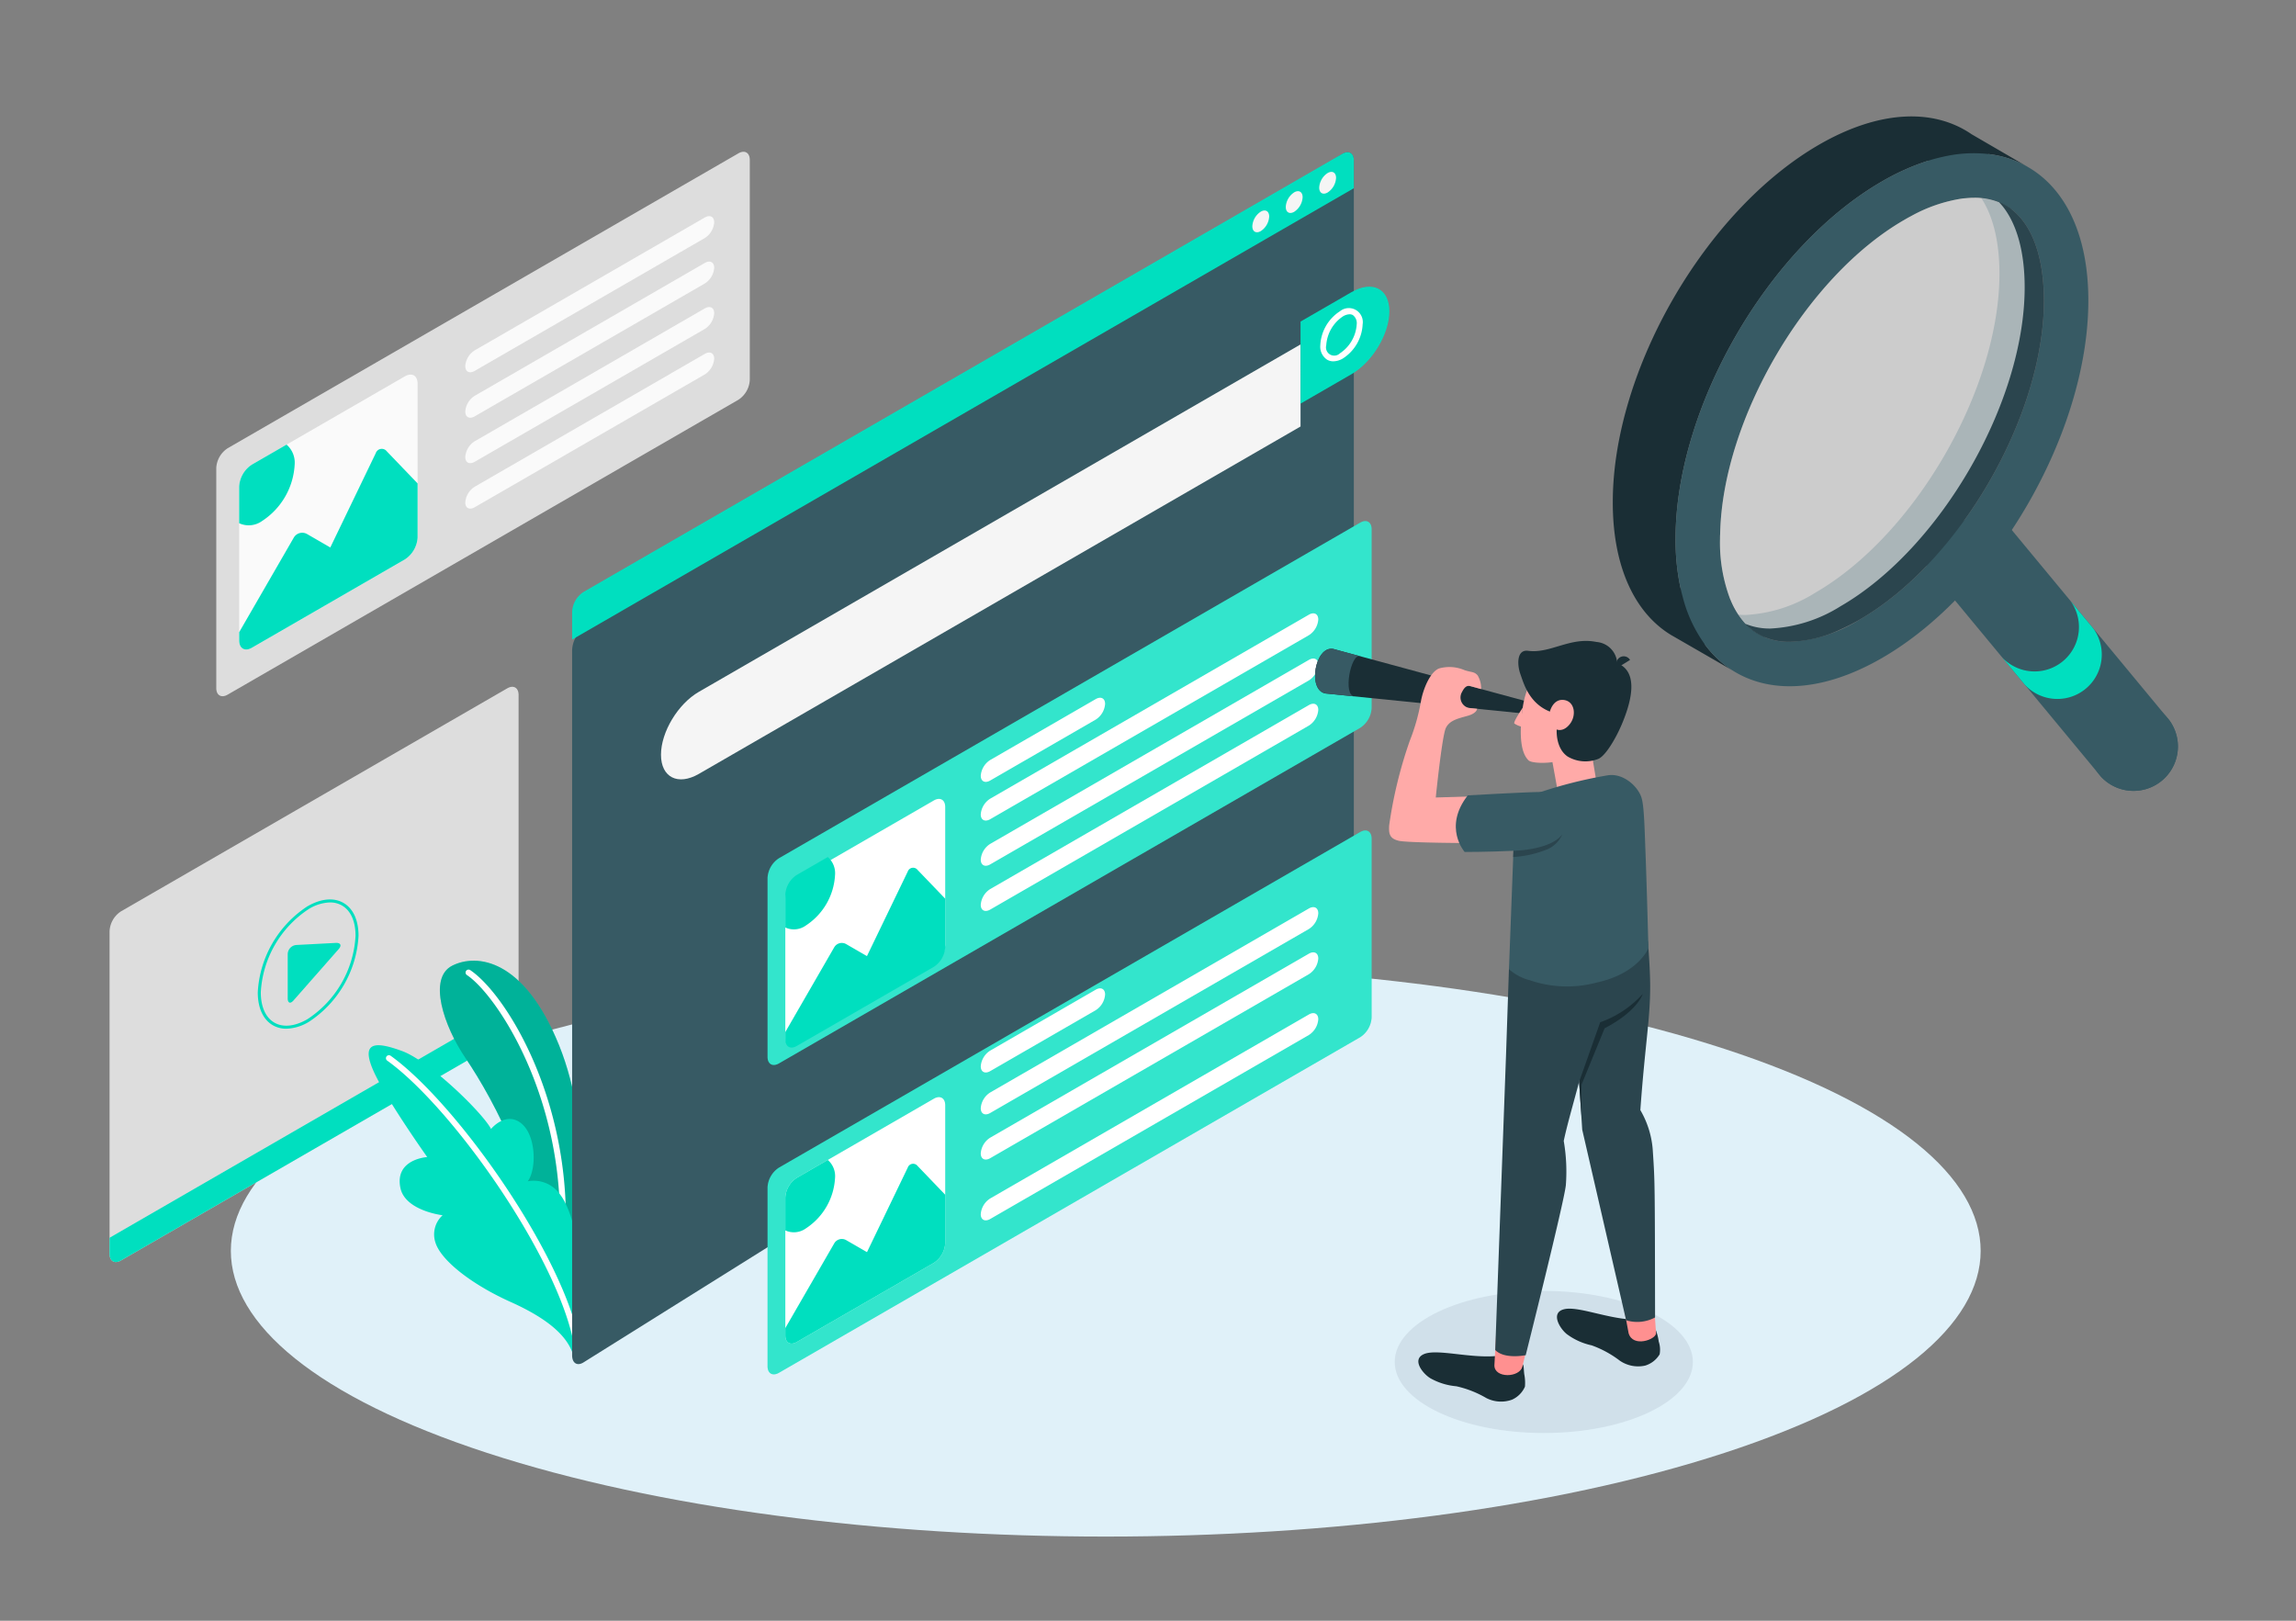 <svg xmlns="http://www.w3.org/2000/svg" width="340" height="240" viewBox="0 0 340 240">
  <rect x="0" y="0" width="340" height="240" fill="#808080" stroke="none"/>
  <g id="feature-img-03-search-illust" transform="translate(-60 -180)">
    <rect id="長方形_1493" data-name="長方形 1493" width="340" height="240" rx="8" transform="translate(60 180)" fill="none"/>
    <g id="編集モード" transform="translate(98.89 196.533)">
      <g id="グループ_10093" data-name="グループ 10093" transform="translate(-22.664 2.708)">
        <path id="パス_47034" data-name="パス 47034" d="M39.514,1063.274c50.6,16.521,132.629,16.521,183.224,0s50.6-43.308,0-59.83-132.629-16.521-183.225,0S-11.082,1046.752,39.514,1063.274Z" transform="translate(16.392 -867.368)" fill="#e0f1f9"/>
        <g id="グループ_10074" data-name="グループ 10074" transform="translate(0 3.236)">
          <g id="グループ_10063" data-name="グループ 10063" transform="translate(15.801)">
            <path id="パス_47035" data-name="パス 47035" d="M-3.287,798.172v32.6c0,1.074.754,1.51,1.684.973l75.636-43.669a3.724,3.724,0,0,0,1.684-2.917v-32.6c0-1.074-.755-1.51-1.684-.972L-1.6,795.255A3.722,3.722,0,0,0-3.287,798.172Z" transform="translate(3.287 -751.357)" fill="#ddd"/>
            <path id="パス_47036" data-name="パス 47036" d="M6.218,838.881,28.882,825.8c1.037-.6,1.877-.113,1.877,1.084v22.78a4.151,4.151,0,0,1-1.877,3.253L6.218,866c-1.037.6-1.877.113-1.877-1.084v-22.78A4.149,4.149,0,0,1,6.218,838.881Z" transform="translate(-0.949 -792.551)" fill="#fafafa"/>
            <path id="パス_47037" data-name="パス 47037" d="M24.572,850.908l-6.738,13.977L14.4,862.9a1.445,1.445,0,0,0-1.974.529l-8.083,14v1.222c0,1.2.84,1.683,1.877,1.084l22.664-13.085a4.152,4.152,0,0,0,1.877-3.25v-8l-4.56-4.75A.937.937,0,0,0,24.572,850.908Z" transform="translate(-0.949 -806.292)" fill="#00dfbf"/>
            <path id="パス_47038" data-name="パス 47038" d="M7.743,860.17a10.637,10.637,0,0,0,4.813-8.336,3.532,3.532,0,0,0-1.2-2.968l-5.141,2.968a4.149,4.149,0,0,0-1.877,3.252v5.421A3.383,3.383,0,0,0,7.743,860.17Z" transform="translate(-0.949 -805.505)" fill="#00dfbf"/>
            <path id="パス_47039" data-name="パス 47039" d="M81.027,792.667,115.088,773c.775-.447,1.4-.129,1.4.711a3.01,3.01,0,0,1-1.4,2.331L81.026,795.708c-.776.447-1.4.13-1.4-.71A3.009,3.009,0,0,1,81.027,792.667Z" transform="translate(-42.754 -763.264)" fill="#fafafa"/>
            <path id="パス_47040" data-name="パス 47040" d="M81.027,807.8l34.062-19.666c.775-.447,1.4-.13,1.4.71a3.011,3.011,0,0,1-1.4,2.331L81.026,810.844c-.776.447-1.4.129-1.4-.71A3.01,3.01,0,0,1,81.027,807.8Z" transform="translate(-42.754 -771.668)" fill="#fafafa"/>
            <path id="パス_47041" data-name="パス 47041" d="M81.027,822.938l34.062-19.666c.775-.447,1.4-.13,1.4.71a3.01,3.01,0,0,1-1.4,2.331L81.026,825.979c-.776.448-1.4.13-1.4-.71A3.01,3.01,0,0,1,81.027,822.938Z" transform="translate(-42.754 -780.074)" fill="#fafafa"/>
            <path id="パス_47042" data-name="パス 47042" d="M81.027,838.075l34.062-19.666c.775-.447,1.4-.129,1.4.71a3.01,3.01,0,0,1-1.4,2.331L81.027,841.116c-.776.447-1.4.13-1.4-.71A3.01,3.01,0,0,1,81.027,838.075Z" transform="translate(-42.754 -788.479)" fill="#fafafa"/>
          </g>
          <g id="グループ_10064" data-name="グループ 10064" transform="translate(0 79.226)">
            <path id="パス_47043" data-name="パス 47043" d="M-38.819,982.329V934.523a3.724,3.724,0,0,1,1.684-2.918l57.2-33.025c.93-.537,1.684-.1,1.684.973v47.805a3.724,3.724,0,0,1-1.684,2.918l-57.2,33.025C-38.065,983.838-38.819,983.4-38.819,982.329Z" transform="translate(38.819 -898.35)" fill="#ddd"/>
            <path id="パス_47044" data-name="パス 47044" d="M-38.819,1038.147v2.393c0,1.074.754,1.51,1.684.973l57.2-33.025a3.724,3.724,0,0,0,1.684-2.918v-2.394Z" transform="translate(38.819 -956.561)" fill="#00dfbf"/>
            <path id="パス_47045" data-name="パス 47045" d="M21.8,983.939l5.82-.306c.715-.037.912.368.439.906l-6.7,7.617c-.472.538-.856.394-.856-.323V985.3A1.382,1.382,0,0,1,21.8,983.939Z" transform="translate(5.877 -945.708)" fill="#00dfbf"/>
            <path id="パス_47046" data-name="パス 47046" d="M14.766,988.3a3.943,3.943,0,0,1-2-.514c-1.439-.831-2.231-2.563-2.231-4.878a16.267,16.267,0,0,1,7.349-12.729c2.006-1.157,3.9-1.336,5.341-.507s2.231,2.564,2.231,4.879a16.269,16.269,0,0,1-7.349,12.728A6.8,6.8,0,0,1,14.766,988.3Zm6.465-18.7a6.361,6.361,0,0,0-3.12.962,15.773,15.773,0,0,0-7.126,12.343c0,2.15.713,3.744,2.008,4.492s3.034.568,4.895-.507a15.772,15.772,0,0,0,7.126-12.342c0-2.15-.713-3.745-2.008-4.493A3.494,3.494,0,0,0,21.231,969.6Z" transform="translate(11.41 -937.67)" fill="#00dfbf"/>
          </g>
          <g id="グループ_10066" data-name="グループ 10066" transform="translate(38.371 119.781)">
            <g id="グループ_10065" data-name="グループ 10065" transform="translate(10.54)">
              <path id="パス_47047" data-name="パス 47047" d="M91.678,1029.78s2.335-14.87-2.854-27.707S76.625,988.456,73,990.288s-1.272,8.93,1.973,13.7c4.254,6.258,11.432,19.748,11.172,31.855Z" transform="translate(-71.171 -989.551)" fill="#00dfbf"/>
              <path id="パス_47048" data-name="パス 47048" d="M91.678,1029.78s2.335-14.87-2.854-27.707S76.625,988.456,73,990.288s-1.272,8.93,1.973,13.7c4.254,6.258,11.432,19.748,11.172,31.855Z" transform="translate(-71.171 -989.551)" opacity="0.2"/>
            </g>
            <path id="パス_47049" data-name="パス 47049" d="M94.1,1032.375h-.019a.44.44,0,0,1-.422-.458c.859-20.4-9.333-35.66-13.727-38.591a.44.44,0,1,1,.489-.732c5.184,3.455,14.975,19.026,14.118,39.36A.44.44,0,0,1,94.1,1032.375Z" transform="translate(-65.388 -991.198)" fill="#fff"/>
            <path id="パス_47050" data-name="パス 47050" d="M77.594,1063.106c-.885-2.23-3.175-4.715-9.093-7.374s-10.316-6.2-11.134-8.761a3.825,3.825,0,0,1,1.048-4.084s-5.551-.65-6.25-4.05c-.88-4.284,3.972-4.566,3.972-4.566s-6.365-8.966-8.059-12.982.263-4.224,4.366-2.706,11.933,9.187,13.145,11.525c0,0,2.115-2.614,4.394-.893s2.392,6.805,1.044,8.641a4.778,4.778,0,0,1,4.814,1.992c2.318,3.038,3.081,10.632,3.081,10.632Z" transform="translate(-47.469 -1005.189)" fill="#00dfbf"/>
            <path id="パス_47051" data-name="パス 47051" d="M81.207,1062.878a.44.44,0,0,1-.428-.337c-3.151-13.113-18.093-34.049-27.375-40.707a.44.44,0,1,1,.513-.716c9.4,6.742,24.528,27.94,27.719,41.217a.441.441,0,0,1-.326.531A.431.431,0,0,1,81.207,1062.878Z" transform="translate(-50.663 -1007.035)" fill="#fff"/>
          </g>
          <g id="グループ_10073" data-name="グループ 10073" transform="translate(68.496 0.061)">
            <g id="グループ_10069" data-name="グループ 10069" transform="translate(0)">
              <path id="パス_47052" data-name="パス 47052" d="M376.972,815.722a.436.436,0,0,1-.22-.059l-1.821-1.052a.44.44,0,0,1,.44-.763l1.821,1.052a.44.44,0,0,1-.221.822Z" transform="translate(-259.316 -786.088)" fill="#fff"/>
              <path id="パス_47053" data-name="パス 47053" d="M115.214,825.223v104.43c0,1.162.754,1.634,1.683,1.052l112.395-70.322a4.109,4.109,0,0,0,1.682-3.158V752.8c0-1.163-.753-1.634-1.682-1.052L116.9,822.064A4.109,4.109,0,0,0,115.214,825.223Z" transform="translate(-115.214 -751.494)" fill="#375a64"/>
              <path id="パス_47054" data-name="パス 47054" d="M144.8,868.652c0,3.356,2.512,4.626,5.609,2.838l89.1-51.444V807.894l-89.1,51.444C147.308,861.126,144.8,865.3,144.8,868.652Z" transform="translate(-131.641 -779.429)" fill="#f5f5f5"/>
              <path id="パス_47055" data-name="パス 47055" d="M365.329,797.086c3.1-1.789,5.609-.518,5.609,2.837s-2.511,7.526-5.609,9.314l-7.545,4.357V801.442Z" transform="translate(-249.917 -776.362)" fill="#00dfbf"/>
              <path id="パス_47056" data-name="パス 47056" d="M366.293,811.332a1.824,1.824,0,0,1-.922-.24,2.31,2.31,0,0,1-1.01-2.127,6.358,6.358,0,0,1,2.916-5.051,2.073,2.073,0,0,1,3.356,1.938,6.357,6.357,0,0,1-2.916,5.051A2.881,2.881,0,0,1,366.293,811.332Zm2.407-6.966a2.021,2.021,0,0,0-.982.31,5.565,5.565,0,0,0-2.476,4.288,1.219,1.219,0,0,0,2.036,1.175,5.565,5.565,0,0,0,2.476-4.288,1.488,1.488,0,0,0-.569-1.364A.956.956,0,0,0,368.7,804.366Z" transform="translate(-253.569 -780.365)" fill="#fff"/>
              <g id="グループ_10067" data-name="グループ 10067" transform="translate(28.941 54.625)">
                <path id="パス_47057" data-name="パス 47057" d="M268.063,857.613l-86.085,49.7a3.718,3.718,0,0,0-1.683,2.914v26.493c0,1.074.753,1.508,1.683.972l86.085-49.7a3.72,3.72,0,0,0,1.682-2.914V858.584C269.745,857.512,268.992,857.077,268.063,857.613Z" transform="translate(-180.295 -857.383)" fill="#00dfbf"/>
                <path id="パス_47058" data-name="パス 47058" d="M268.063,857.613l-86.085,49.7a3.718,3.718,0,0,0-1.683,2.914v26.493c0,1.074.753,1.508,1.683.972l86.085-49.7a3.72,3.72,0,0,0,1.682-2.914V858.584C269.745,857.512,268.992,857.077,268.063,857.613Z" transform="translate(-180.295 -857.383)" fill="#fff" opacity="0.2"/>
              </g>
              <path id="パス_47059" data-name="パス 47059" d="M252.693,927.441l15.612-9.013c.775-.447,1.4-.129,1.4.709a3.006,3.006,0,0,1-1.4,2.329l-15.612,9.013c-.775.448-1.4.13-1.4-.709A3.008,3.008,0,0,1,252.693,927.441Z" transform="translate(-190.779 -837.438)" fill="#fff"/>
              <path id="パス_47060" data-name="パス 47060" d="M251.291,920.671c0,.839.627,1.157,1.4.709l47.182-27.241a3.008,3.008,0,0,0,1.4-2.329c0-.839-.628-1.157-1.4-.709l-47.182,27.241A3.006,3.006,0,0,0,251.291,920.671Z" transform="translate(-190.779 -822.61)" fill="#fff"/>
              <path id="パス_47061" data-name="パス 47061" d="M251.291,934.333c0,.839.627,1.157,1.4.709L299.876,907.8a3.009,3.009,0,0,0,1.4-2.329c0-.839-.628-1.156-1.4-.709l-47.182,27.241A3.006,3.006,0,0,0,251.291,934.333Z" transform="translate(-190.779 -829.58)" fill="#fff"/>
              <path id="パス_47062" data-name="パス 47062" d="M251.291,947.994c0,.839.627,1.156,1.4.709l47.182-27.241a3.008,3.008,0,0,0,1.4-2.329c0-.839-.628-1.156-1.4-.709l-47.182,27.241A3.006,3.006,0,0,0,251.291,947.994Z" transform="translate(-190.779 -836.549)" fill="#fff"/>
              <path id="パス_47063" data-name="パス 47063" d="M187.894,958.151l20.312-11.727c.93-.537,1.683-.1,1.683.972v20.417a3.718,3.718,0,0,1-1.683,2.914l-20.312,11.727c-.929.537-1.683.1-1.683-.971V961.066A3.72,3.72,0,0,1,187.894,958.151Z" transform="translate(-154.64 -850.428)" fill="#fff"/>
              <path id="パス_47064" data-name="パス 47064" d="M204.344,968.931,198.3,981.458l-3.078-1.777a1.3,1.3,0,0,0-1.77.474L186.212,992.7v1.1c0,1.073.753,1.509,1.683.972l20.312-11.727a3.718,3.718,0,0,0,1.683-2.913v-7.173L205.8,968.7A.84.84,0,0,0,204.344,968.931Z" transform="translate(-154.64 -862.415)" fill="#00dfbf"/>
              <path id="パス_47065" data-name="パス 47065" d="M189.261,977.232a9.533,9.533,0,0,0,4.313-7.471,3.165,3.165,0,0,0-1.073-2.66l-4.608,2.66a3.718,3.718,0,0,0-1.683,2.914v4.859A3.031,3.031,0,0,0,189.261,977.232Z" transform="translate(-154.64 -862.727)" fill="#00dfbf"/>
              <g id="グループ_10068" data-name="グループ 10068" transform="translate(28.941 100.44)">
                <path id="パス_47066" data-name="パス 47066" d="M268.063,946.424l-86.085,49.7a3.718,3.718,0,0,0-1.683,2.914v26.493c0,1.073.753,1.508,1.683.972l86.085-49.7a3.719,3.719,0,0,0,1.682-2.914V947.4C269.745,946.322,268.992,945.887,268.063,946.424Z" transform="translate(-180.295 -946.194)" fill="#00dfbf"/>
                <path id="パス_47067" data-name="パス 47067" d="M268.063,946.424l-86.085,49.7a3.718,3.718,0,0,0-1.683,2.914v26.493c0,1.073.753,1.508,1.683.972l86.085-49.7a3.719,3.719,0,0,0,1.682-2.914V947.4C269.745,946.322,268.992,945.887,268.063,946.424Z" transform="translate(-180.295 -946.194)" fill="#fff" opacity="0.2"/>
              </g>
              <path id="パス_47068" data-name="パス 47068" d="M252.693,1016.253l15.612-9.013c.775-.447,1.4-.129,1.4.709a3.007,3.007,0,0,1-1.4,2.329l-15.612,9.013c-.775.447-1.4.13-1.4-.709A3,3,0,0,1,252.693,1016.253Z" transform="translate(-190.779 -883.217)" fill="#fff"/>
              <path id="パス_47069" data-name="パス 47069" d="M251.291,1009.482c0,.839.627,1.156,1.4.709l47.182-27.241a3.008,3.008,0,0,0,1.4-2.329c0-.839-.628-1.156-1.4-.709l-47.182,27.241A3,3,0,0,0,251.291,1009.482Z" transform="translate(-190.779 -867.916)" fill="#fff"/>
              <path id="パス_47070" data-name="パス 47070" d="M251.291,1023.144c0,.839.627,1.156,1.4.709l47.182-27.241a3.007,3.007,0,0,0,1.4-2.328c0-.839-.628-1.157-1.4-.709l-47.182,27.24A3.007,3.007,0,0,0,251.291,1023.144Z" transform="translate(-190.779 -874.886)" fill="#fff"/>
              <path id="パス_47071" data-name="パス 47071" d="M251.291,1036.8c0,.839.627,1.156,1.4.709l47.182-27.241a3.007,3.007,0,0,0,1.4-2.329c0-.839-.628-1.156-1.4-.709l-47.182,27.24A3.007,3.007,0,0,0,251.291,1036.8Z" transform="translate(-190.779 -879.538)" fill="#fff"/>
              <path id="パス_47072" data-name="パス 47072" d="M187.894,1046.961l20.312-11.727c.93-.536,1.683-.1,1.683.972v20.417a3.719,3.719,0,0,1-1.683,2.915l-20.312,11.728c-.929.536-1.683.1-1.683-.972v-20.418A3.72,3.72,0,0,1,187.894,1046.961Z" transform="translate(-154.64 -895.072)" fill="#fff"/>
              <path id="パス_47073" data-name="パス 47073" d="M204.344,1057.741l-6.039,12.527-3.078-1.777a1.3,1.3,0,0,0-1.77.474l-7.245,12.547v1.1c0,1.072.753,1.508,1.683.972l20.312-11.728a3.719,3.719,0,0,0,1.683-2.913v-7.172l-4.086-4.258A.84.84,0,0,0,204.344,1057.741Z" transform="translate(-154.64 -907.387)" fill="#00dfbf"/>
              <path id="パス_47074" data-name="パス 47074" d="M189.261,1066.042a9.532,9.532,0,0,0,4.313-7.471,3.165,3.165,0,0,0-1.073-2.66l-4.608,2.66a3.72,3.72,0,0,0-1.683,2.914v4.859A3.033,3.033,0,0,0,189.261,1066.042Z" transform="translate(-154.64 -906.681)" fill="#00dfbf"/>
              <path id="パス_47075" data-name="パス 47075" d="M230.975,756.827v-4.133c0-1.073-.753-1.508-1.683-.971L116.9,816.614a3.72,3.72,0,0,0-1.683,2.915v4.132Z" transform="translate(-115.215 -751.494)" fill="#00dfbf"/>
            </g>
            <g id="グループ_10070" data-name="グループ 10070" transform="translate(100.728 8.633)">
              <path id="パス_47076" data-name="パス 47076" d="M342.976,771.078a2.757,2.757,0,0,0-1.248,2.161c0,.8.559,1.119,1.248.721a2.758,2.758,0,0,0,1.248-2.162C344.224,771,343.665,770.68,342.976,771.078Z" transform="translate(-341.728 -770.907)" fill="#f5f5f5"/>
            </g>
            <g id="グループ_10071" data-name="グループ 10071" transform="translate(105.68 5.774)">
              <path id="パス_47077" data-name="パス 47077" d="M354.113,764.648a2.758,2.758,0,0,0-1.248,2.162c0,.8.559,1.118,1.248.72a2.758,2.758,0,0,0,1.248-2.161C355.361,764.573,354.8,764.25,354.113,764.648Z" transform="translate(-352.865 -764.478)" fill="#f5f5f5"/>
            </g>
            <g id="グループ_10072" data-name="グループ 10072" transform="translate(110.632 2.914)">
              <path id="パス_47078" data-name="パス 47078" d="M365.251,758.218A2.76,2.76,0,0,0,364,760.38c0,.8.559,1.119,1.249.721a2.761,2.761,0,0,0,1.248-2.162C366.5,758.143,365.939,757.82,365.251,758.218Z" transform="translate(-364.002 -758.048)" fill="#f5f5f5"/>
            </g>
          </g>
        </g>
        <g id="グループ_10090" data-name="グループ 10090" transform="translate(178.516 75.666)">
          <ellipse id="楕円形_814" data-name="楕円形 814" cx="22.076" cy="10.521" rx="22.076" ry="10.521" transform="translate(11.793 96.254)" fill="#d0e0ea"/>
          <g id="グループ_10089" data-name="グループ 10089">
            <g id="グループ_10076" data-name="グループ 10076" transform="translate(35.819 98.882)">
              <g id="グループ_10075" data-name="グループ 10075">
                <path id="パス_47079" data-name="パス 47079" d="M457.8,1108.577a7.212,7.212,0,0,1,.442,1.721,3.818,3.818,0,0,1,.137,1.891,3.766,3.766,0,0,1-2.137,1.67,4.781,4.781,0,0,1-3.767-.729,15.434,15.434,0,0,0-4.169-2.268,9.508,9.508,0,0,1-3.687-1.673c-1.036-.832-2.419-3.13-.438-3.661,2-.536,6.291,1.346,10.21,1.516Z" transform="translate(-443.173 -1105.431)" fill="#1a2e35"/>
              </g>
            </g>
            <g id="グループ_10077" data-name="グループ 10077" transform="translate(45.886 99.437)">
              <path id="パス_47080" data-name="パス 47080" d="M470.184,1106.68s.232,2.75.233,3.083c0,.931-3.426,2.173-4.064,0l-.544-2.921Z" transform="translate(-465.81 -1106.68)" fill="#ff9090"/>
            </g>
            <path id="パス_47081" data-name="パス 47081" d="M454.659,971.023a55.941,55.941,0,0,1,3.232,5.383s.339,4,.339,6.667c0,4.9-.761,8.676-1.456,18.317a13.649,13.649,0,0,1,1.858,6.233c.289,4.368.293,4.34.322,24.47a5.588,5.588,0,0,1-4.288.419l-6.5-28.222-.708-11.075-2.03-13.769Z" transform="translate(-408.607 -931.911)" fill="#2b454e"/>
            <g id="グループ_10079" data-name="グループ 10079" transform="translate(15.29 105.349)">
              <g id="グループ_10078" data-name="グループ 10078">
                <path id="パス_47082" data-name="パス 47082" d="M412.435,1121.7c.233.241.154.693.258,1.512a6.533,6.533,0,0,1,.1,1.85,3.769,3.769,0,0,1-1.912,1.922,4.782,4.782,0,0,1-3.829-.254,15.425,15.425,0,0,0-4.419-1.732,9.5,9.5,0,0,1-3.867-1.2c-1.131-.7-2.79-2.8-.89-3.578,1.915-.78,6.659.626,10.569.308Z" transform="translate(-397.007 -1119.974)" fill="#1a2e35"/>
              </g>
            </g>
            <g id="グループ_10080" data-name="グループ 10080" transform="translate(26.55 102.819)">
              <path id="パス_47083" data-name="パス 47083" d="M427.4,1115.083s-.737,3.136-.915,3.835c-.43,1.681-4.154,1.766-4.154-.173l.25-4.459Z" transform="translate(-422.329 -1114.286)" fill="#ff9090"/>
            </g>
            <path id="パス_47084" data-name="パス 47084" d="M433.586,972.878c1.866,3.657,3.664,6.894,3.726,10.8.132,8.252-3.292,17.343-4.551,23.31a26.533,26.533,0,0,1,.313,6.546c-.25,2.492-5.944,25.176-5.944,25.176s-3.164.658-4.514-.77l1.6-43.694.43-12.694Z" transform="translate(-395.939 -932.941)" fill="#2b454e"/>
            <g id="グループ_10081" data-name="グループ 10081" transform="translate(35.086 16.299)">
              <path id="パス_47085" data-name="パス 47085" d="M441.524,921.017l1.179,6.5,5.867-.429-1.231-7.363Z" transform="translate(-441.524 -919.721)" fill="#ffaaa8"/>
            </g>
            <g id="グループ_10082" data-name="グループ 10082" transform="translate(28.711 19.858)">
              <path id="パス_47086" data-name="パス 47086" d="M446.806,931.053c-.581-1.765-2.822-3.688-5.064-3.272a66.25,66.25,0,0,0-9.818,2.452c-2.052.733-3.922,2.507-4.092,9.259l-.644,16.986a7.364,7.364,0,0,0,3.1,1.64,16.987,16.987,0,0,0,9.915.332c6.169-1.347,7.637-5.082,7.637-5.082s-.237-8.988-.422-13.876C447.259,935.34,447.2,932.266,446.806,931.053Z" transform="translate(-427.188 -927.724)" fill="#375a64"/>
            </g>
            <path id="パス_47087" data-name="パス 47087" d="M395.206,893.812,365.3,885.7c-2.7-.463-3.836,6.137-1.132,6.6l30.739,3.106Z" transform="translate(-362.623 -884.516)" fill="#1a2e35"/>
            <path id="パス_47088" data-name="パス 47088" d="M400.291,910.861l-6.112.187s.923-9.094,1.489-10.283,1.932-1.437,3.28-1.825,1.352-1.029,1.352-1.029l-1.219-.123a1.587,1.587,0,0,1-1.027-2.337c.217-.42.578-1.078,1.226-.9l1.613.438a3.761,3.761,0,0,0-.511-2.025c-.537-.6-.9-.414-1.976-.786a5.647,5.647,0,0,0-3.753-.235c-1.32.542-2.321,3.012-2.653,4.761a29.341,29.341,0,0,1-1.656,5.906,65.6,65.6,0,0,0-3.063,12.559c-.075,1.229.039,1.959,1.408,2.286s11.424.346,11.424.346Z" transform="translate(-376.308 -887.861)" fill="#ffaaa8"/>
            <g id="グループ_10083" data-name="グループ 10083" transform="translate(29.487 9.899)">
              <path id="パス_47089" data-name="パス 47089" d="M430.188,905.329s-1.42,2.1-1.24,2.329a3.349,3.349,0,0,0,1.068.472Z" transform="translate(-428.932 -905.329)" fill="#ffaaa8"/>
            </g>
            <g id="グループ_10084" data-name="グループ 10084" transform="translate(30.461 2.701)">
              <path id="パス_47090" data-name="パス 47090" d="M435.747,889.674c-1.368.69-3.732,1.967-4.385,6.975-.67,5.141.213,6.8.908,7.479.47.46,3.022.488,4.3.1,1.6-.48,5.209-1.851,6.854-4.493,1.936-3.108,2.369-7.269.184-8.923A8.217,8.217,0,0,0,435.747,889.674Z" transform="translate(-431.123 -889.143)" fill="#ffaaa8"/>
            </g>
            <path id="パス_47091" data-name="パス 47091" d="M450.554,1013.629l3.118-8.812a15.408,15.408,0,0,0,6.3-4.2s-.7,2.513-5.643,5.087l-3.417,8.338-.028,4.635Z" transform="translate(-411.452 -948.344)" fill="#1a2e35"/>
            <g id="グループ_10086" data-name="グループ 10086" transform="translate(30.097)">
              <g id="グループ_10085" data-name="グループ 10085">
                <path id="パス_47092" data-name="パス 47092" d="M430.623,888.023c.45,1.234,1.207,4.252,4.356,5.513,0,0,.45-1.924,2.067-1.72s1.893,2.269.9,3.548-1.959.82-1.959.82-.217,2.76,1.626,4.01a5.16,5.16,0,0,0,4.578.326c1.06-.486,2.558-3.025,3.438-5.108,1.861-4.406,2.127-7.941-.685-9.055a3.329,3.329,0,0,0-3.061-3.13c-3.9-.8-6.854,1.76-10.13,1.307C430.045,884.3,430.108,886.613,430.623,888.023Z" transform="translate(-430.304 -883.069)" fill="#1a2e35"/>
              </g>
            </g>
            <g id="グループ_10088" data-name="グループ 10088" transform="translate(44.637 2.306)">
              <g id="グループ_10087" data-name="グループ 10087">
                <path id="パス_47093" data-name="パス 47093" d="M463.166,889.908l1.84-1.141a1.083,1.083,0,1,0-1.84,1.141Z" transform="translate(-463.003 -888.254)" fill="#1a2e35"/>
              </g>
            </g>
            <path id="パス_47094" data-name="パス 47094" d="M411.261,933.874s8.6-.492,10.835-.506,4.53,3.731,3.157,6.286c-.9,1.682-3.73,2.257-7.293,2.429-3.536.171-7.16.171-7.16.171S407.565,938.6,411.261,933.874Z" transform="translate(-388.649 -911.001)" fill="#375a64"/>
            <path id="パス_47095" data-name="パス 47095" d="M428.636,949.93s5.451-.07,7.232-2.427a4.242,4.242,0,0,1-2.529,2.328,15.7,15.7,0,0,1-4.735,1.019Z" transform="translate(-399.263 -918.85)" fill="#2b454e"/>
            <path id="パス_47096" data-name="パス 47096" d="M365.3,885.7c-2.7-.463-3.836,6.137-1.132,6.6l4.288.433c-1.757-.178-.536-6.323.8-5.959h0Z" transform="translate(-362.623 -884.516)" fill="#375a64"/>
          </g>
        </g>
        <g id="グループ_10092" data-name="グループ 10092" transform="translate(222.601 -2)">
          <path id="パス_47097" data-name="パス 47097" d="M656.028,945.684a6.574,6.574,0,0,1-11.392,4.472l-.434-.525c-.007-.008-.014-.008-.014-.015a6.574,6.574,0,0,1,10.08-8.411l.447.539c.007,0,.007.007.007.007A6.585,6.585,0,0,1,656.028,945.684Z" transform="translate(-572.341 -852.384)" fill="#375a64"/>
          <path id="パス_47098" data-name="パス 47098" d="M623.479,909.225a6.574,6.574,0,0,1-11.392,4.472l-.434-.525c-.007-.008-.014-.008-.014-.015l-27.371-33.042,11.535-6.658,25.916,31.29.447.539a.007.007,0,0,1,.007.007A6.584,6.584,0,0,1,623.479,909.225Z" transform="translate(-539.791 -815.925)" fill="#375a64"/>
          <path id="パス_47099" data-name="パス 47099" d="M617.287,917.784a6.574,6.574,0,0,0,10.086-8.4.007.007,0,0,0-.008-.007l-3.384-4.08a.007.007,0,0,1,.008.007,6.574,6.574,0,0,1-10.087,8.4Z" transform="translate(-556.248 -833.604)" fill="#00dfbf"/>
          <path id="パス_47100" data-name="パス 47100" d="M539.834,749.648a15.194,15.194,0,0,1,5.87,1.909l-8.328-4.844h0c-5.587-3.838-13.629-3.612-22.565,1.543C497.936,758,484.25,781.7,484.25,801.2c-.01,9.576,3.264,16.417,8.635,19.672l.117.067,8.887,5.122a15.287,15.287,0,0,1-4.054-3.857,19.854,19.854,0,0,0,6.547-.376c.78-.169,1.571-.376,2.37-.63a2.905,2.905,0,0,1-.3-.122,7.911,7.911,0,0,1-1.223-.7,8.737,8.737,0,0,1-1.844-1.75,12.109,12.109,0,0,1-1.73-3.01,12.5,12.5,0,0,1-1.75.122,9.54,9.54,0,0,1-4.017-.8,6.729,6.729,0,0,1-.856-.461c-.254-.16-.5-.339-.743-.527a33.841,33.841,0,0,1-.743-7.308c0-19.49,13.686-43.194,30.57-52.939a34.574,34.574,0,0,1,6.819-3.057,7.692,7.692,0,0,1,1.788,1.035,8.86,8.86,0,0,1,1.552,1.533,12.537,12.537,0,0,1,1.74,3.019,12.581,12.581,0,0,1,1.749-.122,9.033,9.033,0,0,1,4.6,1.12,6.55,6.55,0,0,1,1.017.667q-.184-.861-.424-1.665A20.153,20.153,0,0,0,539.834,749.648Z" transform="translate(-484.25 -744.08)" fill="#1a2e35"/>
          <g id="グループ_10091" data-name="グループ 10091" transform="translate(9.296 5.446)">
            <path id="パス_47101" data-name="パス 47101" d="M557.312,758.359c-.16-.094-.32-.179-.48-.264a15.325,15.325,0,0,0-5.39-1.646,19.6,19.6,0,0,0-6.058.273,26.328,26.328,0,0,0-2.841.724,34.576,34.576,0,0,0-6.819,3.057c-16.885,9.745-30.57,33.449-30.57,52.939a33.84,33.84,0,0,0,.743,7.308c.094.433.2.847.31,1.26A20.672,20.672,0,0,0,509.443,829a15.185,15.185,0,0,0,2.3,2.53,14.679,14.679,0,0,0,1.749,1.326c5.568,3.593,13.461,3.283,22.218-1.769,16.884-9.745,30.57-33.449,30.57-52.938C566.285,768.385,562.852,761.538,557.312,758.359Zm-3.34,5.672a6.538,6.538,0,0,1,1.017.668,9.288,9.288,0,0,1,1.458,1.458c2.126,2.671,3.255,6.82,3.255,11.993,0,17.063-12.492,38.7-27.278,47.238a21.488,21.488,0,0,1-10.356,3.293,9.475,9.475,0,0,1-3.707-.687,2.954,2.954,0,0,1-.3-.122,7.909,7.909,0,0,1-1.223-.7,8.458,8.458,0,0,1-1.317-1.148h-.009c-.179-.188-.348-.395-.518-.6a12.112,12.112,0,0,1-1.73-3.01,23.622,23.622,0,0,1-1.524-8.973c0-.226,0-.452.019-.687.31-16.96,12.671-38.133,27.26-46.552q.508-.3,1.016-.565a22.65,22.65,0,0,1,7.591-2.605,12.559,12.559,0,0,1,1.749-.122,9.541,9.541,0,0,1,3.687.677A6.244,6.244,0,0,1,553.972,764.03Z" transform="translate(-505.154 -756.327)" fill="#375a64"/>
          </g>
          <path id="パス_47102" data-name="パス 47102" d="M571.306,786.442c0,17.063-12.492,38.7-27.278,47.238a29.691,29.691,0,0,1-2.766,1.42.031.031,0,0,1-.019.009,18.816,18.816,0,0,1-7.572,1.863,9.477,9.477,0,0,1-3.707-.687,2.96,2.96,0,0,1-.3-.122,7.916,7.916,0,0,1-1.223-.7,8.738,8.738,0,0,1-1.844-1.75c-.188-.245-.376-.489-.546-.762.329.028.677.047,1.035.047a21.486,21.486,0,0,0,10.356-3.292c14.787-8.541,27.279-30.175,27.279-47.238,0-4.694-.932-8.542-2.7-11.213a8.276,8.276,0,0,1,3.555,1.063,6.537,6.537,0,0,1,1.017.668,9.3,9.3,0,0,1,1.458,1.458c1.872,2.352,2.972,5.841,3.2,10.168C571.287,785.21,571.306,785.821,571.306,786.442Z" transform="translate(-507.463 -759.173)" fill="#2b454e"/>
          <path id="パス_47103" data-name="パス 47103" d="M565.073,784.406c0,17.063-12.492,38.7-27.278,47.238a21.481,21.481,0,0,1-10.356,3.292,9.418,9.418,0,0,1-3.7-.687h-.009c-.179-.188-.348-.395-.518-.6a12.111,12.111,0,0,1-1.73-3.01,23.623,23.623,0,0,1-1.524-8.973c0-.226,0-.452.019-.687.31-16.96,12.671-38.134,27.26-46.552q.508-.3,1.016-.565a22.65,22.65,0,0,1,7.591-2.605,12.568,12.568,0,0,1,1.749-.122,9.546,9.546,0,0,1,3.687.677c.188.189.367.4.536.6C563.944,775.084,565.073,779.232,565.073,784.406Z" transform="translate(-504.08 -759.103)" fill="#fff" opacity="0.6"/>
        </g>
      </g>
    </g>
  </g>
</svg>
